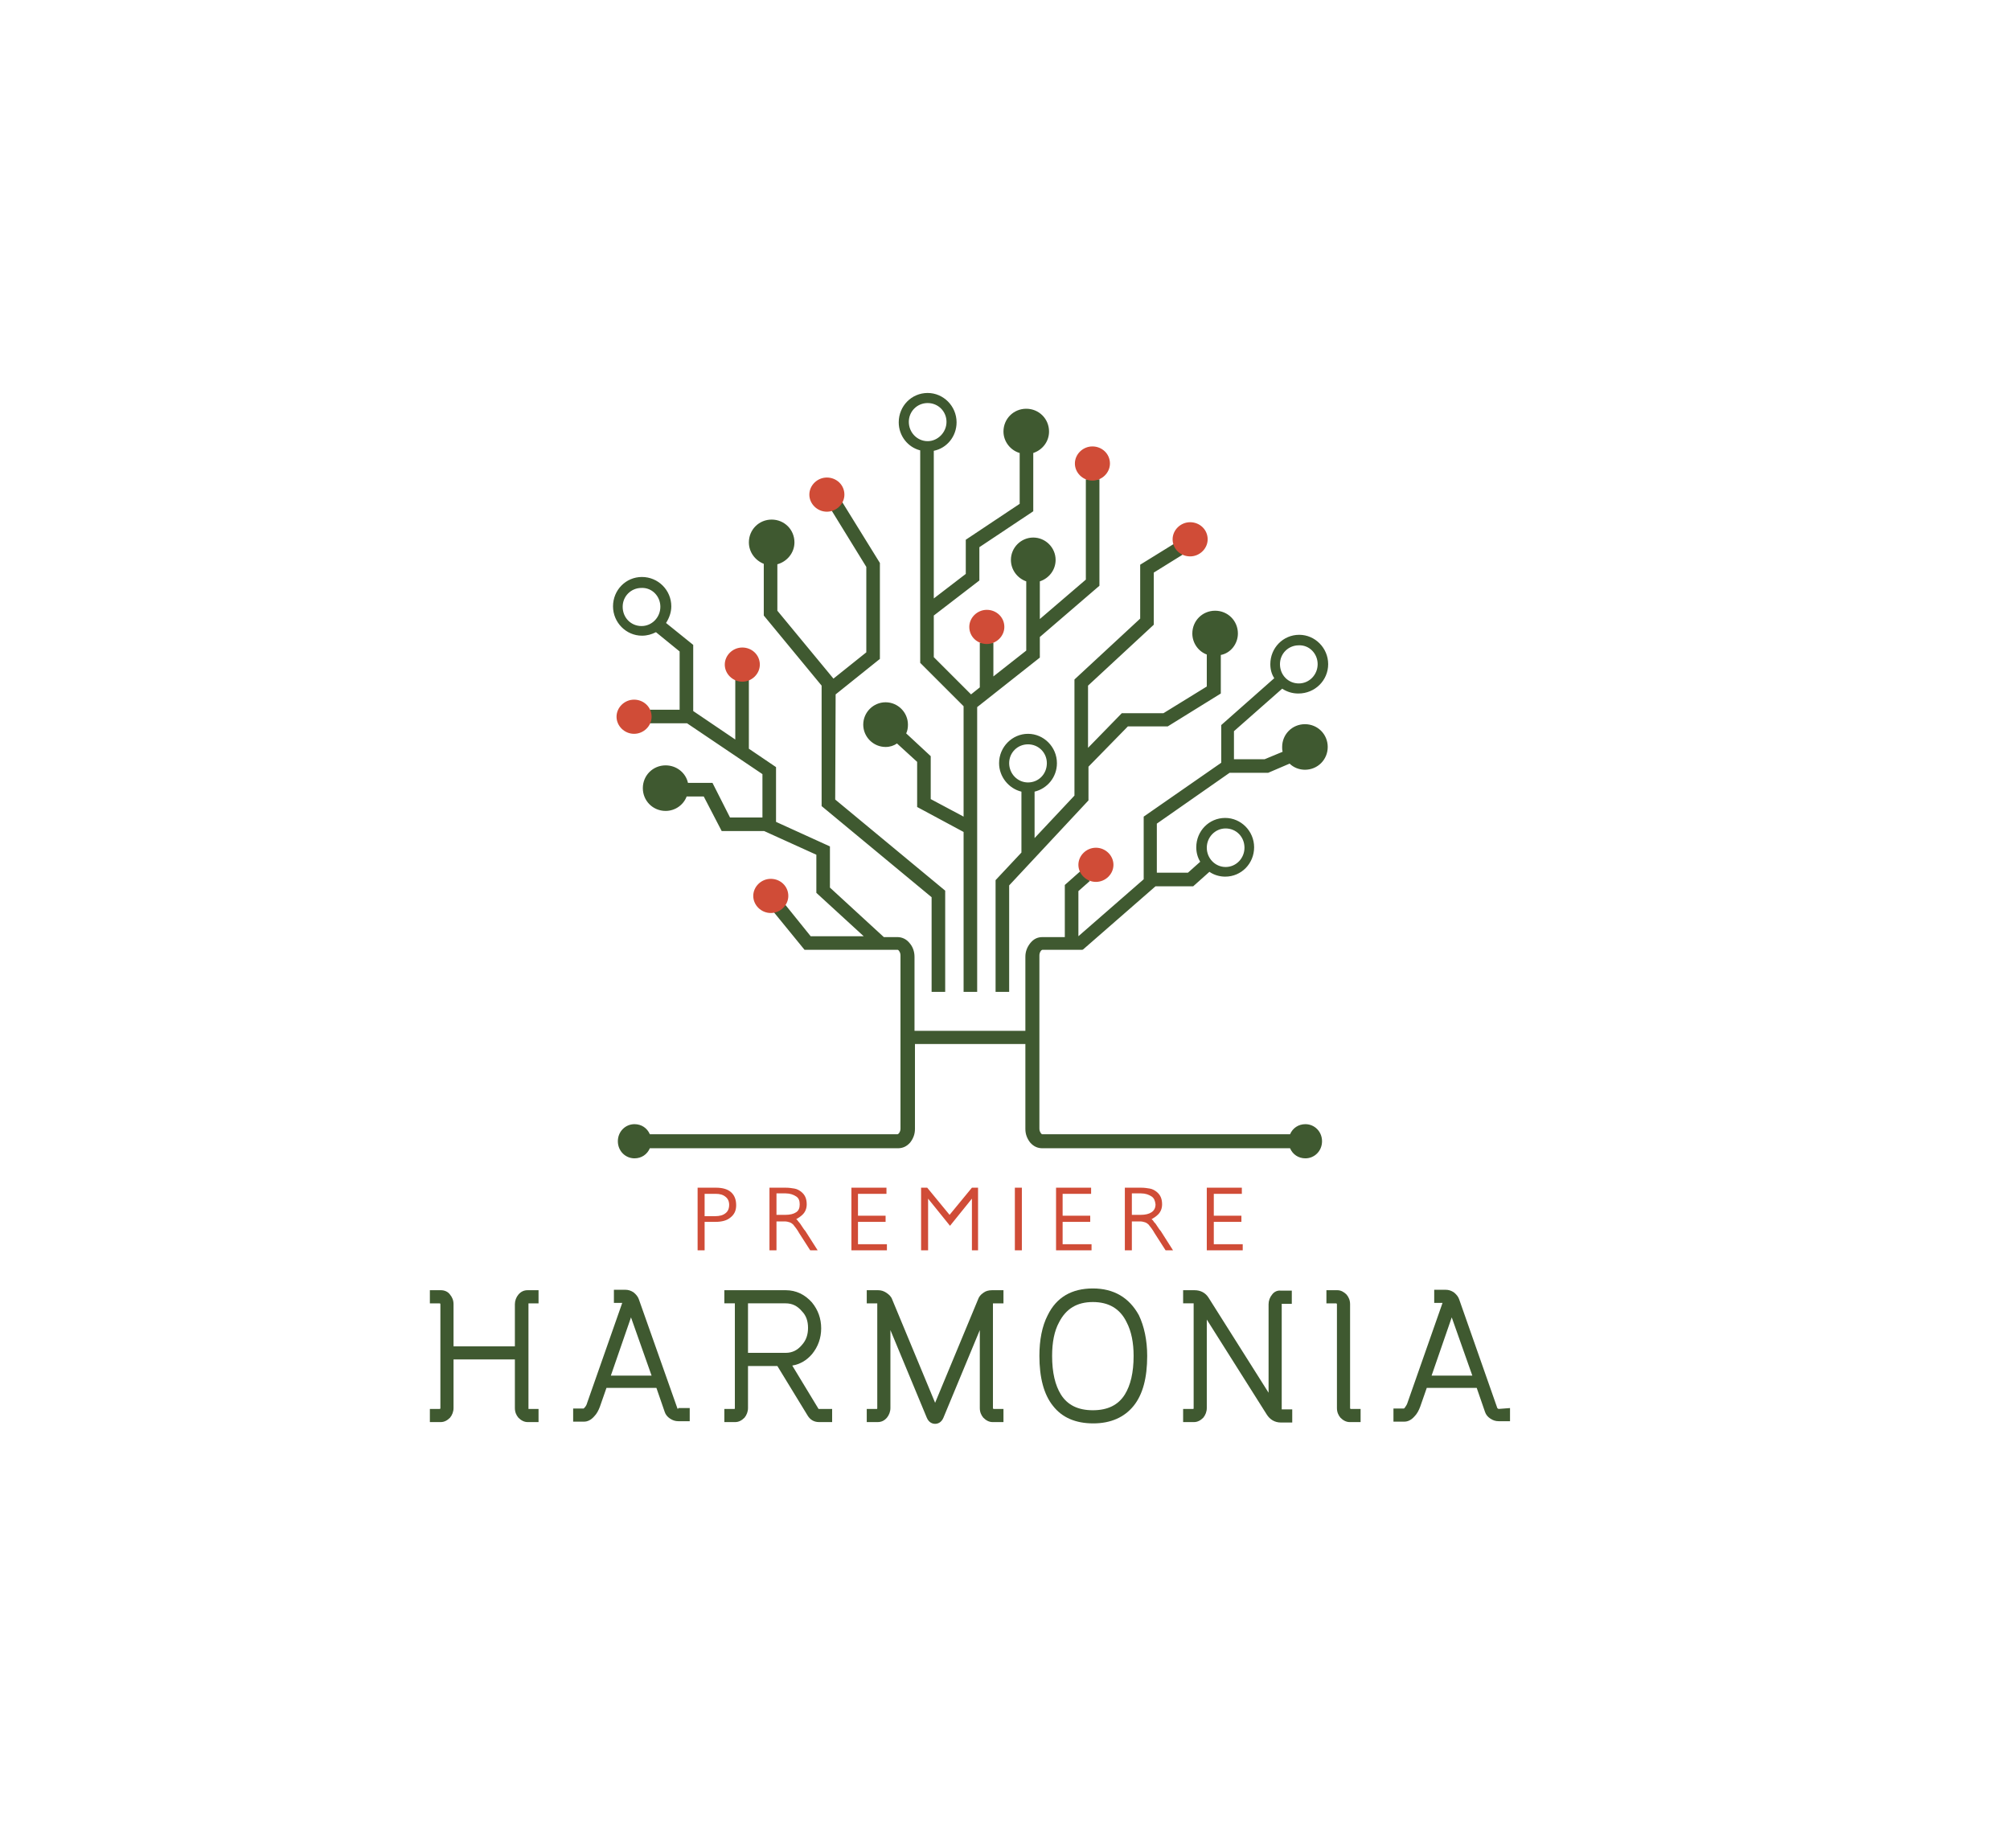 <svg xmlns="http://www.w3.org/2000/svg" xmlns:xlink="http://www.w3.org/1999/xlink" id="Camada_1" x="0px" y="0px" viewBox="0 0 458.7 421.9" style="enable-background:new 0 0 458.7 421.9;" xml:space="preserve">
<style type="text/css">
	.st0{fill:#FFFFFF;}
	.st1{fill:#3F5930;}
	.st2{fill:#D04C37;}
</style>
<rect class="st0" width="458.7" height="421.9"></rect>
<g>
	<path class="st1" d="M190.7,158.5l10.1-8.1v-21.9l-8.6-13.9l-2.5,1.8l8,13v19.5l-7.5,6l-12.8-15.5v-10.6c2.2-0.6,3.9-2.6,3.9-5   c0-2.9-2.3-5.2-5.2-5.2s-5.2,2.3-5.2,5.2c0,2.2,1.4,4.1,3.4,4.9v11.8l13.2,16v27.5l25.1,20.8v21.6h3.1v-23.1l-25.1-20.8   L190.7,158.5L190.7,158.5z M211.7,100.7c-2.4,0-4.3-2-4.3-4.4c0-2.4,1.9-4.3,4.3-4.3s4.3,1.9,4.3,4.3   C216,98.7,214,100.7,211.7,100.7 M237.3,145.4l13.6-11.7v-24.3h-3.1c0,0,0,0,0,0v22.9l-10.5,9v-8.6c2.1-0.7,3.6-2.6,3.6-4.9   c0-2.8-2.3-5.1-5.1-5.1c-2.8,0-5.1,2.3-5.1,5.1c0,2.3,1.5,4.2,3.5,4.9v15.8l-7.5,5.9v-7.7h-3.1v10.2l-2,1.6l-8.5-8.5v-9.5l10.4-8   v-7.6l12.3-8.2v-13.3c2.1-0.7,3.6-2.6,3.6-4.9c0-2.9-2.3-5.2-5.2-5.2s-5.2,2.3-5.2,5.2c0,2.3,1.6,4.3,3.7,4.9V115l-12.3,8.2v7.8   l-7.3,5.6v-33.7c3-0.6,5.2-3.3,5.2-6.5c0-3.7-3-6.7-6.6-6.7c-3.7,0-6.6,3-6.6,6.7c0,3.1,2.1,5.7,4.9,6.4v48.5l9.9,9.9v25.2l-7.5-4   v-9.8l-5.6-5.2c0.3-0.6,0.4-1.3,0.4-2c0-2.8-2.3-5.1-5.1-5.1s-5.1,2.3-5.1,5.1s2.3,5.1,5.1,5.1c1,0,1.9-0.3,2.6-0.8l4.6,4.2v10.3   l10.6,5.7v36.5h3.1v-65l14.3-11.3L237.3,145.4L237.3,145.4z M234.6,178.6c-2.4,0-4.3-2-4.3-4.4c0-2.4,1.9-4.3,4.3-4.3   s4.3,1.9,4.3,4.3C238.9,176.7,237,178.6,234.6,178.6 M282.5,144.6c0-2.9-2.3-5.2-5.2-5.2s-5.2,2.3-5.2,5.2c0,2.2,1.4,4.1,3.3,4.8   v7.3l-9.9,6.1H256l-7.7,7.9v-14.2l15-13.9v-11.9l6.6-4.1l-2.1-2.4l-7.6,4.7v12.3l-15,13.9v26.5l-9.1,9.7v-10.6   c2.9-0.7,5.1-3.3,5.1-6.5c0-3.7-3-6.7-6.6-6.7s-6.6,3-6.6,6.7c0,3.1,2.2,5.8,5.1,6.5v13.9l-5.9,6.3v25.5h3.1v-24.3l18.1-19.4v-7.7   l9-9.2h9.1l12.1-7.5v-8.8C280.8,149.1,282.5,147,282.5,144.6 M300.7,151.6c0,2.4-1.9,4.4-4.3,4.4c-2.4,0-4.3-1.9-4.3-4.4   c0-2.4,1.9-4.3,4.3-4.3C298.8,147.2,300.7,149.2,300.7,151.6 M150.7,138.5c0,2.4-1.9,4.4-4.3,4.4c-2.4,0-4.3-1.9-4.3-4.4   c0-2.4,1.9-4.3,4.3-4.3C148.8,134.1,150.7,136.1,150.7,138.5 M275.4,193.5c0-2.4,1.9-4.4,4.3-4.4c2.4,0,4.3,1.9,4.3,4.4   c0,2.4-1.9,4.4-4.3,4.4C277.3,197.9,275.4,195.9,275.4,193.5 M303.1,151.6c0-3.7-3-6.7-6.6-6.7c-3.7,0-6.6,3-6.6,6.7   c0,1.2,0.3,2.3,0.9,3.2l-12.1,10.7v8.6L261,186.4v14.3l-14.9,13v-10.3l2.6-2.3l-2.2-2.2L243,202v11.9h-1.9h-0.5h-2.7   c-1.1,0-2,0.4-2.8,1.4c-0.7,0.9-1.1,1.9-1.1,3.1v16.9h-25.3v-16.9c0-1.2-0.4-2.3-1.1-3.1c-0.7-0.9-1.7-1.4-2.8-1.4h-2.2h-0.9   l-12.3-11.3v-9.4l-12.3-5.6v-12.5l-6.2-4.2v-15.9h-3.1v13.8l-9.6-6.5v-15.1l-6.2-5c0.7-1.1,1.2-2.4,1.2-3.8c0-3.7-3-6.7-6.7-6.7   c-3.7,0-6.6,3-6.6,6.7c0,3.7,3,6.7,6.6,6.7c1.2,0,2.2-0.3,3.2-0.8l5.4,4.4v13.3h-6.8c0.1,0.5,0.2,0.9,0.2,1.4   c0,0.6-0.1,1.1-0.3,1.7h8.6l17.2,11.6v9.9h-7.4l-4-7.9H157c-0.5-2.3-2.6-4-5.1-4c-2.9,0-5.2,2.3-5.2,5.2s2.3,5.2,5.2,5.2   c2.2,0,4.1-1.4,4.8-3.3h3.9l4.1,7.9h9.7l11.9,5.4v8.7l10.8,9.9H185l-5.8-7.2l0,0l-2.7,1.6l7.1,8.7h18v0h3.2c0.1,0,0.2,0,0.4,0.3   c0.2,0.3,0.3,0.6,0.3,1v39.5c0,0.4-0.1,0.7-0.3,1c-0.2,0.3-0.4,0.3-0.4,0.3h-3.2v0h-53.3c-0.6-1.4-1.9-2.3-3.5-2.3   c-2.1,0-3.8,1.7-3.8,3.9s1.7,3.9,3.8,3.9c1.6,0,2.9-0.9,3.5-2.3h53.3h1.1h2.2c1.1,0,2-0.4,2.8-1.3c0.7-0.9,1.1-1.9,1.1-3.1v-19.4   H234v19.4c0,1.2,0.4,2.2,1.1,3.1c0.8,0.9,1.7,1.3,2.8,1.3h2.7h0.5h53.3c0.6,1.4,1.9,2.3,3.5,2.3c2.1,0,3.8-1.7,3.8-3.9   s-1.7-3.9-3.8-3.9c-1.6,0-2.9,0.9-3.5,2.3h-53.3v0h-3.2c-0.1,0-0.2,0-0.4-0.3c-0.2-0.3-0.3-0.6-0.3-1v-39.5c0-0.4,0.1-0.7,0.3-1   c0.2-0.3,0.4-0.3,0.4-0.3h3.2v0h5.9l0.2-0.1l16.5-14.4h8.6l3.7-3.3c1,0.7,2.3,1.1,3.6,1.1c3.7,0,6.6-3,6.6-6.7c0-3.7-3-6.7-6.6-6.7   c-3.7,0-6.6,3-6.6,6.7c0,1.2,0.3,2.3,0.9,3.3l-2.8,2.5h-7.1V188l16.6-11.6h8.8l4.9-2.1c0.9,0.9,2.2,1.4,3.5,1.4   c2.9,0,5.2-2.3,5.2-5.2s-2.3-5.2-5.2-5.2s-5.2,2.3-5.2,5.2c0,0.4,0,0.7,0.1,1.1l-4.1,1.7h-7v-6.4l11-9.7c1.1,0.7,2.3,1.1,3.7,1.1   C300.1,158.3,303.1,155.3,303.1,151.6"></path>
	<path class="st2" d="M275.4,285.4v-14.3h8v1.4H277v5h6.3v1.4H277v5.1h6.6v1.4L275.4,285.4L275.4,285.4z M262.8,273.1   c-0.6-0.4-1.4-0.7-2.4-0.7h-2.1v4.9h2c1.1,0,1.9-0.2,2.5-0.6c0.6-0.4,0.9-1,0.9-1.8C263.6,274.1,263.4,273.5,262.8,273.1    M266,285.4l-2.5-3.9c-0.2-0.4-0.5-0.8-0.7-1.1c-0.2-0.3-0.5-0.6-0.7-0.9c-0.2-0.2-0.5-0.4-0.8-0.5s-0.7-0.2-1.1-0.2h-1.9v6.6h-1.6   v-14.3h3.7c0.8,0,1.4,0.1,2,0.2c0.6,0.1,1.1,0.4,1.5,0.7c0.9,0.7,1.3,1.6,1.3,2.9c0,0.9-0.3,1.7-0.9,2.3c-0.5,0.5-1,0.8-1.5,1.1   c0.1,0.1,0.3,0.2,0.4,0.4c0.1,0.2,0.3,0.4,0.5,0.6c0.2,0.3,0.4,0.6,0.6,0.9c0.2,0.3,0.4,0.6,0.6,0.8l2.8,4.4L266,285.4L266,285.4z    M241,285.4v-14.3h8v1.4h-6.5v5h6.3v1.4h-6.3v5.1h6.6v1.4L241,285.4L241,285.4z M231.6,271.1h1.6v14.3h-1.6V271.1z M221.8,285.4   v-11.8l-5,6.2l-5-6.2v11.8h-1.6v-14.3h1.4l5.1,6.2l5.1-6.2h1.4v14.3H221.8z M194.3,285.4v-14.3h8v1.4h-6.5v5h6.3v1.4h-6.3v5.1h6.6   v1.4L194.3,285.4L194.3,285.4z M181.7,273.1c-0.6-0.4-1.4-0.7-2.4-0.7h-2.1v4.9h2c1.1,0,1.9-0.2,2.5-0.6c0.6-0.4,0.8-1,0.8-1.8   C182.5,274.1,182.3,273.5,181.7,273.1 M184.9,285.4l-2.5-3.9c-0.2-0.4-0.5-0.8-0.7-1.1c-0.2-0.3-0.5-0.6-0.7-0.9   c-0.2-0.2-0.5-0.4-0.8-0.5c-0.3-0.1-0.7-0.2-1.1-0.2h-1.9v6.6h-1.6v-14.3h3.7c0.8,0,1.4,0.1,2,0.2s1.1,0.4,1.5,0.7   c0.9,0.7,1.3,1.6,1.3,2.9c0,0.9-0.3,1.7-0.9,2.3c-0.5,0.5-1,0.8-1.5,1.1c0.2,0.1,0.3,0.2,0.4,0.4c0.2,0.2,0.3,0.4,0.5,0.6   c0.2,0.3,0.4,0.6,0.6,0.9c0.2,0.3,0.4,0.6,0.6,0.8l2.8,4.4L184.9,285.4L184.9,285.4z M165.6,273.2c-0.6-0.5-1.3-0.7-2.3-0.7h-2.5   v5.1h2.4c1,0,1.8-0.2,2.4-0.7c0.5-0.4,0.8-1,0.8-1.9C166.4,274.2,166.1,273.6,165.6,273.2 M166.7,277.9c-0.8,0.7-2,1-3.4,1h-2.5   v6.5h-1.6v-14.3h4.2c1.4,0,2.6,0.3,3.4,1c0.8,0.7,1.2,1.7,1.2,3C168,276.3,167.6,277.2,166.7,277.9"></path>
	<path class="st1" d="M118.3,295.5c-0.5,0.6-0.8,1.4-0.8,2.2v9.6h-14v-9.6c0-0.9-0.3-1.6-0.8-2.2c-0.5-0.7-1.3-1-2.1-1h-2.5v3h2.3   c0,0,0.1,0.1,0.1,0.2v23.7c0,0.1,0,0.1-0.1,0.2h-2.3v3h2.5c0.8,0,1.5-0.4,2.1-1c0.5-0.6,0.8-1.4,0.8-2.2v-11.1h14v11.1   c0,0.9,0.3,1.6,0.8,2.2c0.6,0.6,1.3,1,2.1,1h2.5v-3h-2.3c0,0,0-0.1,0-0.2v-23.7c0-0.1,0-0.2,0-0.2h2.3v-3h-2.5   C119.6,294.5,118.9,294.8,118.3,295.5"></path>
	<path class="st1" d="M148.7,314h-9.3l4.6-13.3L148.7,314z M154.6,321.5C154.5,321.5,154.5,321.4,154.6,321.5l-8.8-24.9   c-0.2-0.6-0.6-1.1-1.2-1.6c-0.6-0.4-1.2-0.6-1.9-0.6h-2.6v3l1.9,0l-8,22.8c-0.1,0.4-0.3,0.8-0.6,1.1c-0.1,0.1-0.2,0.2-0.2,0.2h-2.4   v3h2.5c0.8,0,1.6-0.4,2.3-1.2c0.6-0.6,1-1.4,1.3-2.2l1.5-4.3h11.4l1.9,5.5c0.2,0.6,0.6,1.1,1.2,1.5c0.6,0.4,1.2,0.6,1.9,0.6h2.6v-3   h-2.6C154.8,321.6,154.7,321.6,154.6,321.5"></path>
	<path class="st1" d="M184.4,303.1c0,1.5-0.4,2.8-1.4,3.9c-1,1.2-2.2,1.8-3.7,1.8h-8.6v-11.3h8.6c1.5,0,2.7,0.6,3.7,1.8   C184,300.3,184.4,301.6,184.4,303.1 M186.8,321.6l-6-9.9c1.8-0.3,3.3-1.2,4.5-2.6c1.4-1.7,2.1-3.7,2.1-5.9c0-2.2-0.7-4.2-2.1-5.9   c-1.6-1.8-3.6-2.8-6-2.8h-14v3h2.4v23.9c0,0.1,0,0.2-0.1,0.2h-2.3v3h2.5c0.8,0,1.5-0.4,2.1-1c0.5-0.6,0.8-1.4,0.8-2.2v-9.6h6.7   l6.9,11.3c0.6,1,1.5,1.5,2.6,1.5h3v-3L186.8,321.6L186.8,321.6z"></path>
	<path class="st1" d="M224.4,295.1c-0.6,0.4-1,0.9-1.2,1.5l-9.8,23.6l-9.8-23.6c-0.2-0.6-0.7-1.1-1.3-1.5c-0.6-0.4-1.2-0.6-1.9-0.6   h-2.6v3h2.4l0,23.9c0,0.1,0,0.2-0.1,0.2h-2.3v3h2.5c0.8,0,1.5-0.3,2.1-1c0.5-0.6,0.8-1.4,0.8-2.2l0-17.8l8.3,20   c0.5,1.2,1.4,1.4,1.9,1.4s1.4-0.2,1.9-1.4l8.3-20l0,17.8c0,0.9,0.3,1.6,0.8,2.2c0.6,0.6,1.3,1,2.1,1h2.5v-3h-2.3   c0,0-0.1-0.1-0.1-0.2l0-23.9h2.4v-3h-2.6C225.6,294.5,224.9,294.7,224.4,295.1"></path>
	<path class="st1" d="M258.7,309.5c0,3.8-0.7,6.7-2,8.8c-1.5,2.4-3.9,3.6-7.3,3.6c-3.4,0-5.8-1.2-7.3-3.6c-1.3-2.1-2-5-2-8.8   c0-3.1,0.5-5.7,1.6-7.7c1.6-3.1,4.1-4.6,7.7-4.6s6.2,1.5,7.7,4.6C258.2,303.9,258.7,306.5,258.7,309.5 M249.4,294.1   c-4.8,0-8.3,2-10.3,6.1c-1.3,2.5-1.9,5.7-1.9,9.3c0,4.9,1,8.8,3.1,11.4c2.1,2.7,5.2,4,9.2,4c4,0,7.1-1.4,9.2-4   c2.1-2.6,3.1-6.4,3.1-11.4c0-3.6-0.7-6.8-1.9-9.3C257.7,296.2,254.2,294.1,249.4,294.1"></path>
	<path class="st1" d="M290.3,295.5c-0.5,0.6-0.8,1.4-0.8,2.2v20.2l-13.7-21.7c-0.7-1.1-1.8-1.7-3.2-1.7H270v3h2.4v23.9   c0,0.1,0,0.2-0.1,0.2H270v3h2.5c0.8,0,1.5-0.4,2.1-1c0.5-0.6,0.8-1.4,0.8-2.2v-20.2l13.7,21.7c0.7,1.1,1.8,1.8,3.2,1.8h2.6v-3h-2.4   v-23.9c0-0.1,0-0.2,0-0.2h2.3v-3h-2.5C291.6,294.5,290.8,294.8,290.3,295.5"></path>
	<path class="st1" d="M308.1,321.4v-23.7c0-0.9-0.3-1.6-0.8-2.2c-0.6-0.6-1.3-1-2.1-1h-2.5v3h2.3c0,0.1,0.1,0.1,0.1,0.2v23.7   c0,0.9,0.3,1.6,0.8,2.2c0.6,0.6,1.3,1,2.1,1h2.5v-3h-2.3C308.2,321.6,308.1,321.5,308.1,321.4"></path>
	<path class="st1" d="M336,314h-9.3l4.6-13.3L336,314z M342,321.6c0,0,0,0-0.2-0.1c-0.1-0.1-0.1-0.1-0.1-0.1l-8.7-24.8   c-0.2-0.6-0.6-1.1-1.2-1.6c-0.6-0.4-1.2-0.6-1.9-0.6h-2.6v3l1.9,0l-8,22.8c-0.1,0.4-0.4,0.8-0.6,1.1c-0.1,0.1-0.2,0.2-0.2,0.2h-2.4   v3h2.5c0.8,0,1.6-0.4,2.3-1.2c0.6-0.6,1-1.4,1.3-2.2l1.5-4.3h11.4l1.9,5.5c0.2,0.6,0.6,1.1,1.2,1.5c0.6,0.4,1.2,0.6,1.9,0.6h2.6v-3   L342,321.6L342,321.6z"></path>
	<path class="st2" d="M175.9,208.4c2.2,0,4-1.8,4-3.9c0-2.2-1.8-3.9-4-3.9s-4,1.8-4,3.9C171.9,206.6,173.7,208.4,175.9,208.4"></path>
	<path class="st2" d="M144.7,167.5c2.2,0,4-1.8,4-3.9c0-2.2-1.8-3.9-4-3.9c-2.2,0-4,1.8-4,3.9S142.5,167.5,144.7,167.5"></path>
	<path class="st2" d="M169.4,155.6c2.2,0,4-1.8,4-3.9c0-2.2-1.8-3.9-4-3.9c-2.2,0-4,1.8-4,3.9C165.4,153.8,167.2,155.6,169.4,155.6"></path>
	<path class="st2" d="M188.7,116.8c2.2,0,4-1.8,4-3.9c0-2.2-1.8-3.9-4-3.9s-4,1.8-4,3.9S186.5,116.8,188.7,116.8"></path>
	<path class="st2" d="M225.2,147c2.2,0,4-1.8,4-3.9c0-2.2-1.8-3.9-4-3.9s-4,1.8-4,3.9C221.2,145.3,223,147,225.2,147"></path>
	<path class="st2" d="M249.3,109.7c2.2,0,4-1.8,4-3.9c0-2.2-1.8-3.9-4-3.9s-4,1.8-4,3.9S247.1,109.7,249.3,109.7"></path>
	<path class="st2" d="M271.6,127c2.2,0,4-1.8,4-3.9c0-2.2-1.8-3.9-4-3.9c-2.2,0-4,1.8-4,3.9C267.6,125.3,269.4,127,271.6,127"></path>
	<path class="st2" d="M250.1,201.3c2.2,0,4-1.8,4-3.9s-1.8-3.9-4-3.9s-4,1.8-4,3.9S247.9,201.3,250.1,201.3"></path>
</g>
</svg>